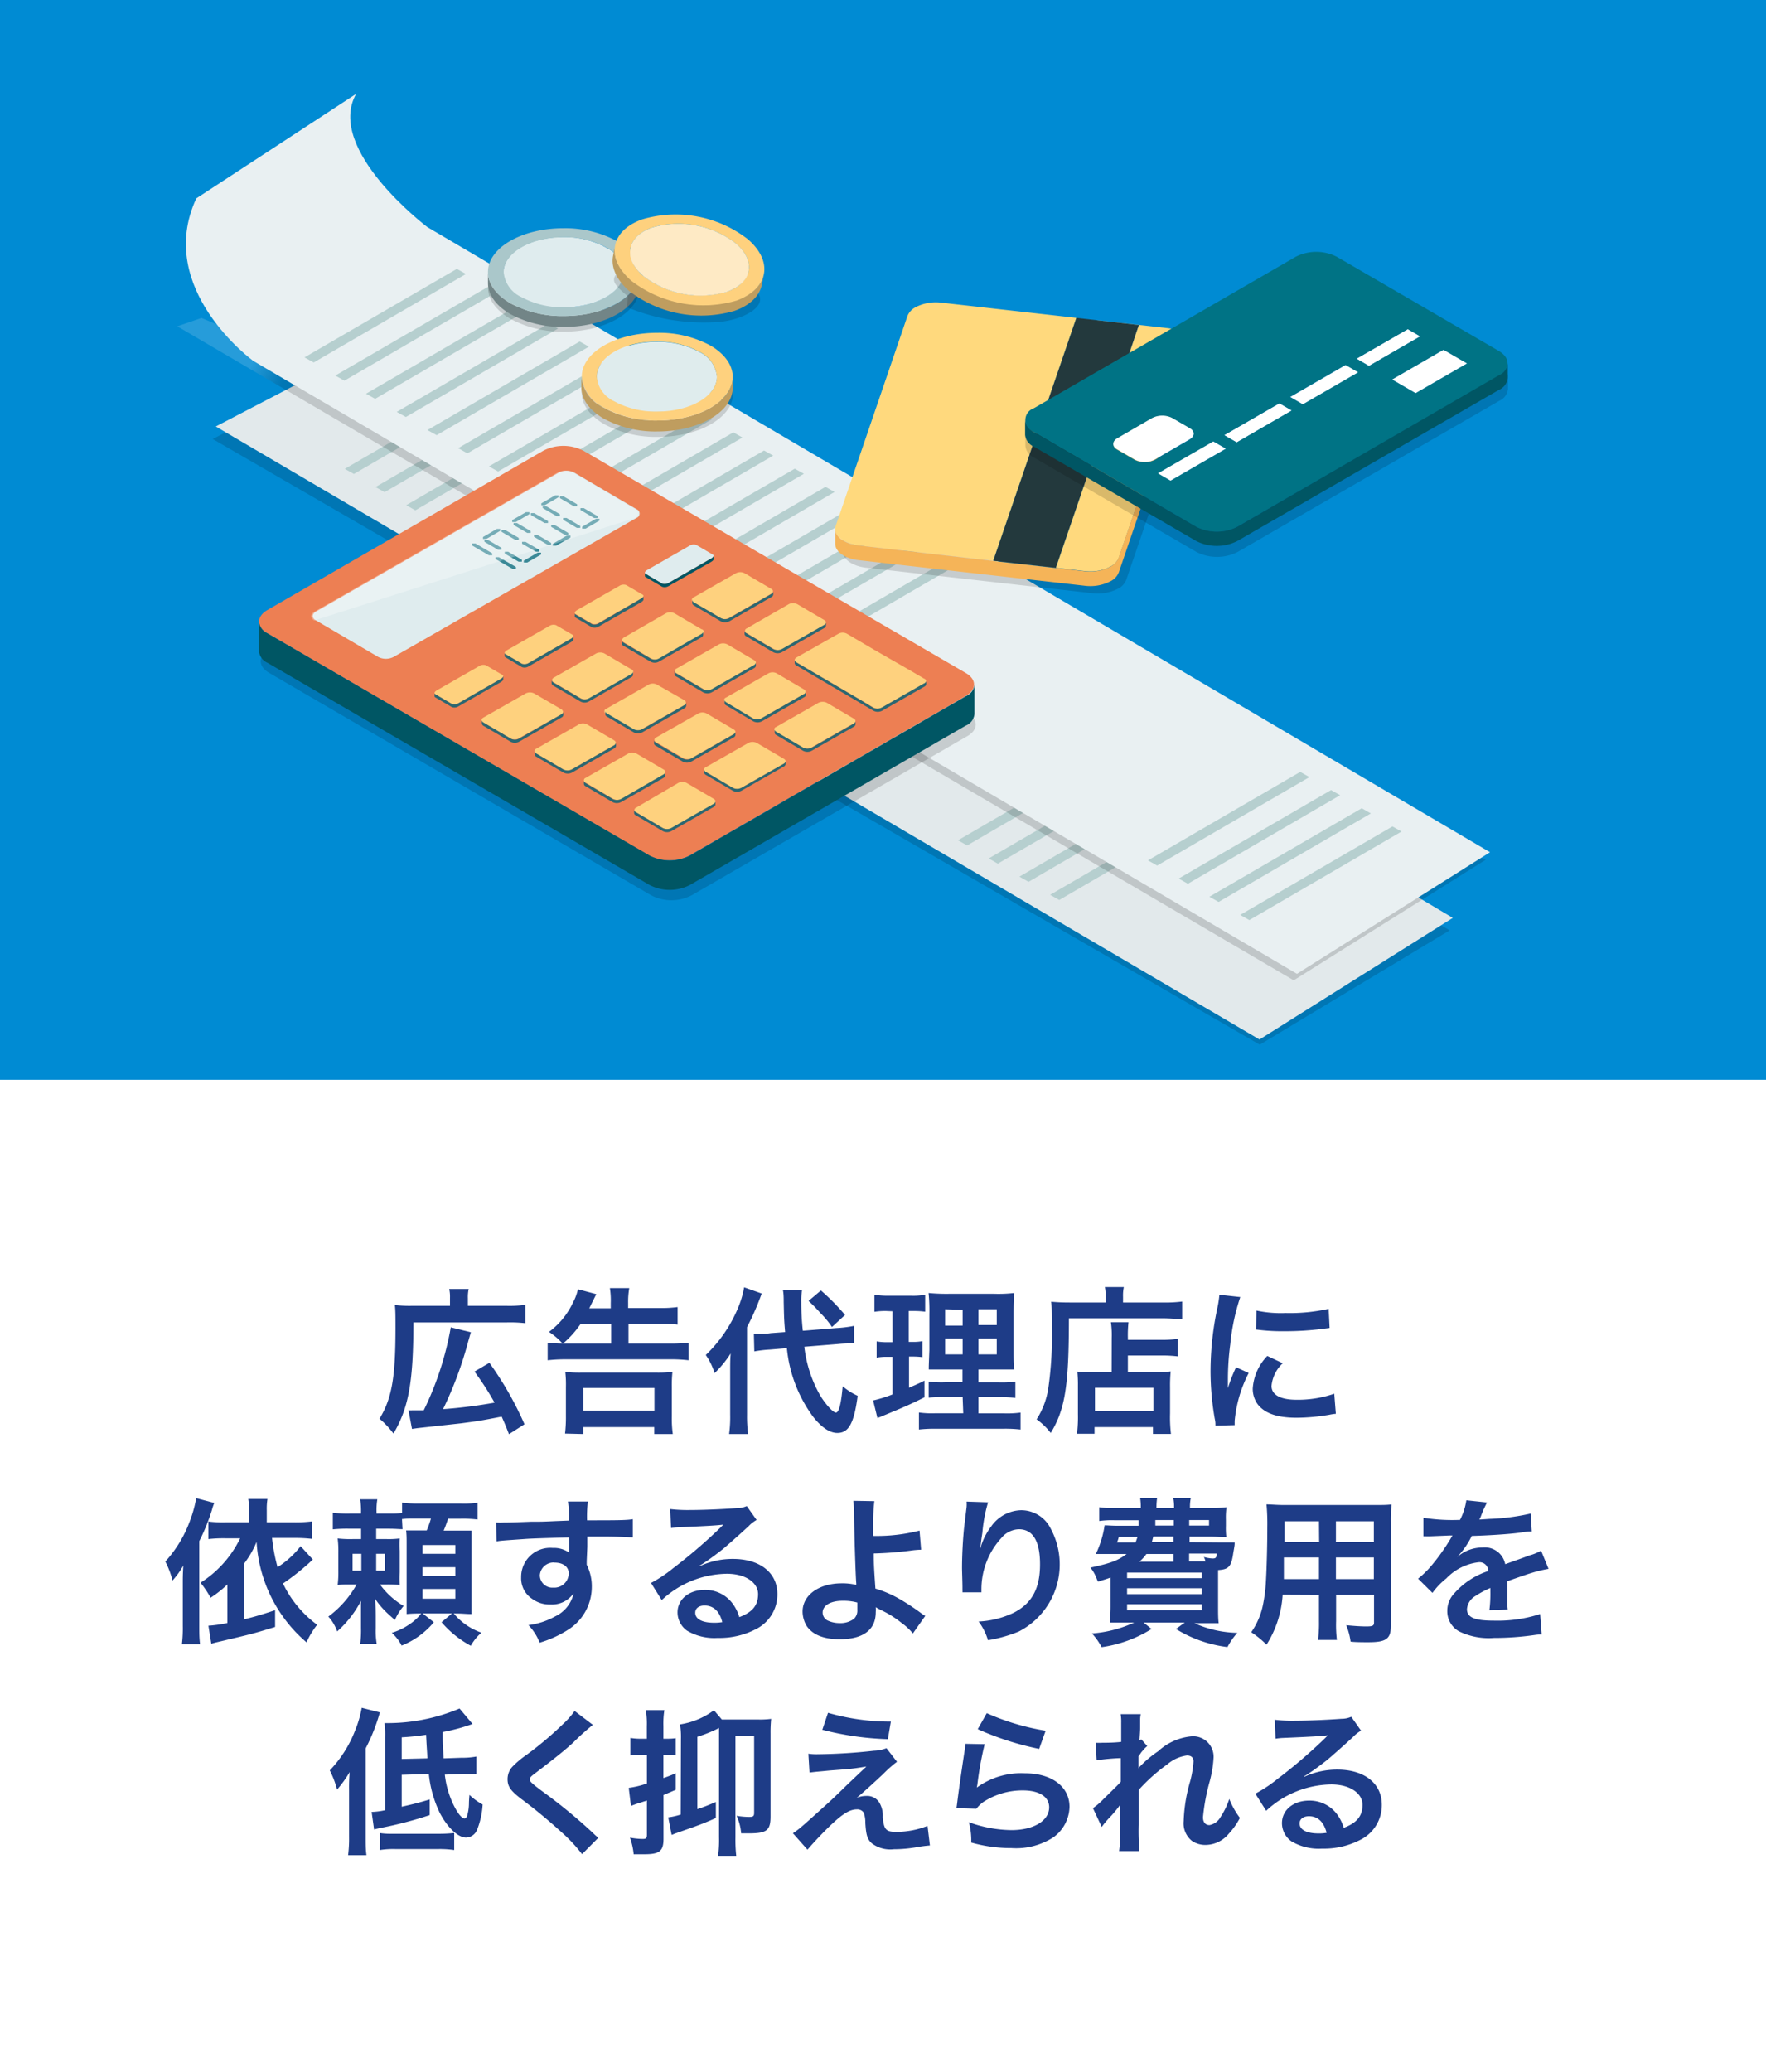<svg xmlns="http://www.w3.org/2000/svg" xmlns:xlink="http://www.w3.org/1999/xlink" viewBox="0 0 201.25 236"><defs><style>.a,.v{fill:#fff;}.b{fill:#008bd3;}.c{fill:#1e3c87;}.d,.g,.j{opacity:0.15;}.e{fill:#e2e9eb;}.f{fill:#b6cfcf;}.g{fill:url(#a);}.h{fill:#e9f0f2;}.i{isolation:isolate;}.k{fill:#dfecee;}.l{fill:#728587;}.m{fill:#aac7ca;}.n{fill:#feeac5;}.o{fill:#bf9d5f;}.p{fill:#fed17e;}.q{fill:#dfeced;}.r{fill:#ed7f53;}.s{fill:#005664;}.t{fill:#2c6771;}.u{fill:#3a8997;}.v{opacity:0.3;}.w{fill:#99e4ef;}.x{fill:#ffd97d;}.y{fill:#23393d;}.z{fill:#2e5b73;}.aa{fill:#f5b458;}.ab{fill:#007385;}</style><linearGradient id="a" x1="32.39" y1="34.68" x2="49.13" y2="44" gradientUnits="userSpaceOnUse"><stop offset="0" stop-color="#fff"/><stop offset="0.22"/></linearGradient></defs><rect class="a" width="201.25" height="236"/><rect class="b" width="201.25" height="123"/><path class="c" d="M51.28,147.83a3.91,3.91,0,0,0-.09-1h2.22a4.24,4.24,0,0,0-.09,1.06v.86h4.46a13.76,13.76,0,0,0,2.09-.11v2.09a15.37,15.37,0,0,0-2.09-.09H47.11c0,6.76-.54,9.73-2.27,12.66a10.28,10.28,0,0,0-1.59-1.69c1.41-2.33,1.82-4.7,1.82-10.37,0-1.35,0-1.95-.07-2.58a14.32,14.32,0,0,0,1.87.09h4.41Zm-4.73,12.82a3.94,3.94,0,0,0,.47,0l1.27,0a35.5,35.5,0,0,0,3.08-9.45l2.29.56c-.14.47-.16.56-.29,1a42.8,42.8,0,0,1-2.88,7.76,56.42,56.42,0,0,0,5.87-.74,32.19,32.19,0,0,0-2.29-3.54l1.7-1a38.19,38.19,0,0,1,4,7L58,163.37c-.36-.94-.49-1.24-.83-2-2.51.49-2.65.5-4.59.76l-5,.55-.63.09Z"/><path class="c" d="M66.13,150.86a11.08,11.08,0,0,1-2,2.21,7.7,7.7,0,0,0-1.57-1.35,8.84,8.84,0,0,0,2.74-3.35,5.83,5.83,0,0,0,.56-1.51l2.09.56-.8,1.62h2.45v-.63a8.76,8.76,0,0,0-.1-1.68h2.21a9,9,0,0,0-.13,1.7V149h3.64a13.82,13.82,0,0,0,2-.11v2a14.07,14.07,0,0,0-1.94-.1H71.62v2.26h4.85a15.8,15.8,0,0,0,2-.1v2a16.63,16.63,0,0,0-2-.11h-12a17.79,17.79,0,0,0-2.06.11v-2a16.3,16.3,0,0,0,2,.1h5.24v-2.26ZM64.39,163.3a15.91,15.91,0,0,0,.1-2V158a12.59,12.59,0,0,0-.07-1.71,17.42,17.42,0,0,0,1.8.07h8.63a17.25,17.25,0,0,0,1.78-.07,14.51,14.51,0,0,0-.07,1.71v3.35a12.86,12.86,0,0,0,.11,2H74.56v-.79H66.47v.79Zm2.08-2.61h8.11v-2.58H66.47Z"/><path class="c" d="M83.21,156.24c0-.92,0-1.39.06-2.07a12.28,12.28,0,0,1-1.84,2.25,7.34,7.34,0,0,0-1-2.07A15.85,15.85,0,0,0,84.1,149a10.69,10.69,0,0,0,.7-2.36l2,.71a29.93,29.93,0,0,1-1.67,3.83v10a15.37,15.37,0,0,0,.12,2.17H83.09a14.4,14.4,0,0,0,.12-2.21Zm8.45-2.83A14.43,14.43,0,0,0,93.49,159c.62,1,1.45,1.91,1.77,1.91s.59-.88.77-3A7.05,7.05,0,0,0,97.74,159c-.41,3.08-1,4.23-2.32,4.23-.86,0-1.8-.63-2.75-1.83a15.69,15.69,0,0,1-3-7.83l-1.91.16a14.24,14.24,0,0,0-1.8.21l-.05-2,.56,0c.34,0,.91,0,1.37-.08l1.63-.12c-.12-1.44-.12-1.62-.16-3.42,0-.36,0-1-.09-1.34l2.18,0a7.07,7.07,0,0,0-.09,1.35,29.69,29.69,0,0,0,.18,3.26l3.85-.31a13.93,13.93,0,0,0,2-.25l0,2h-.52a13,13,0,0,0-1.33.07ZM93.55,147a25,25,0,0,1,2.75,2.79l-1.49,1.37a10.13,10.13,0,0,0-1.32-1.59,16.54,16.54,0,0,0-1.35-1.38Z"/><path class="c" d="M101,149.34a7.75,7.75,0,0,0-1.35.09v-1.94a9.77,9.77,0,0,0,1.64.11h2.54a7.82,7.82,0,0,0,1.6-.11v1.93a9.41,9.41,0,0,0-1.33-.08h-.54v3.52H104a5.63,5.63,0,0,0,1.13-.09v1.83a8.06,8.06,0,0,0-1.13-.07h-.41v3.55c.75-.33,1-.42,1.76-.81l0,1.9c-1.56.78-2.26,1.09-5,2.22l-.36.14-.49-2a14.93,14.93,0,0,0,2.21-.69v-4.28h-.59a6.39,6.39,0,0,0-1.22.09v-1.85a6.7,6.7,0,0,0,1.26.09h.55v-3.52Zm8.7,9.8h-2a15.54,15.54,0,0,0-1.87.07v-1.83a11.32,11.32,0,0,0,1.85.08h2V156H108c-1.21,0-1.62,0-2.16,0,0-.41,0-.41.07-2.23v-4.07a20,20,0,0,0-.09-2.41,21.89,21.89,0,0,0,2.43.09h5a15.91,15.91,0,0,0,2.32-.09c-.05.52-.07,1.37-.07,2.46v3.84c0,1.26,0,1.89.07,2.41-.59,0-.88,0-2,0h-2.07v1.47h2.3a13.16,13.16,0,0,0,1.91-.08v1.85a13.1,13.1,0,0,0-1.89-.09h-2.32V161h2.9a11.43,11.43,0,0,0,1.9-.09v1.93a15.38,15.38,0,0,0-2-.09h-7.58a16.13,16.13,0,0,0-2,.09V160.9a10.56,10.56,0,0,0,1.82.09h3.23Zm-2-10V151h2v-1.8Zm0,3.32v1.82h2v-1.82Zm3.8-1.52h2.09v-1.8h-2.09Zm0,3.34h2.09v-1.82h-2.09Z"/><path class="c" d="M126,147.71a5.46,5.46,0,0,0-.09-1.1h2.16a4.59,4.59,0,0,0-.09,1.11v.65h4.47a15.48,15.48,0,0,0,2.27-.11v2c-.54,0-1.35-.09-2.23-.09H121.81c0,7.64-.42,10.36-2.07,13.06a7.47,7.47,0,0,0-1.61-1.55,9,9,0,0,0,1.35-3.66,41.31,41.31,0,0,0,.38-7c0-1.53,0-2.11-.07-2.74.63.06,1.31.09,2.12.09H126Zm.69,4.7a10.5,10.5,0,0,0-.09-1.79h2a14,14,0,0,0-.07,1.79v.21h3.78a11.92,11.92,0,0,0,1.91-.11v2a14.15,14.15,0,0,0-1.84-.1h-3.85v1.89h3.29a10.8,10.8,0,0,0,1.59-.08,16.36,16.36,0,0,0-.07,1.82V161a15.81,15.81,0,0,0,.1,2.34h-2.05v-.78h-6.66v.76h-2a15.25,15.25,0,0,0,.11-2.21v-3.28a14.26,14.26,0,0,0-.07-1.59,11.21,11.21,0,0,0,1.6.08h2.31Zm-1.91,8.33h6.66v-2.66h-6.66Z"/><path class="c" d="M138.51,162.4c0-.33,0-.43-.09-.85a31.59,31.59,0,0,1-.47-5.38,34.71,34.71,0,0,1,.74-7,12.08,12.08,0,0,0,.27-1.68l2.38.26a24.26,24.26,0,0,0-1.14,5.38,30.38,30.38,0,0,0-.27,4c0,.39,0,.54,0,1a17,17,0,0,1,.93-2.38l1.44.65a14.79,14.79,0,0,0-1.6,5.46c0,.1,0,.25,0,.48Zm7.67-7.11a4.05,4.05,0,0,0-1.28,2.59c0,1,1,1.57,2.86,1.57a12.69,12.69,0,0,0,4.29-.69l.18,2.29a5.27,5.27,0,0,0-.74.11,22.63,22.63,0,0,1-3.73.34c-2.23,0-3.67-.51-4.46-1.57a3,3,0,0,1-.54-1.76,5.87,5.87,0,0,1,1.66-3.71Zm-3-6a13.32,13.32,0,0,0,3.33.28,20.12,20.12,0,0,0,4.9-.48l.11,2.18-1.28.16a33.17,33.17,0,0,1-3.86.21,22.3,22.3,0,0,1-3.24-.19Z"/><path class="c" d="M20.83,180.33c0-.56,0-1,.06-2a9.28,9.28,0,0,1-1.23,1.71,10.12,10.12,0,0,0-.82-2.16,14.05,14.05,0,0,0,2.86-4.79,13.92,13.92,0,0,0,.66-2.43l2.06.54a5.7,5.7,0,0,0-.27.81,22.72,22.72,0,0,1-1.44,3.54v9.66c0,.81,0,1.4.09,2.08H20.73a15.32,15.32,0,0,0,.1-2.1Zm14.82-2.68a27.1,27.1,0,0,1-3.4,2.73,12.53,12.53,0,0,0,3.89,4.7,9.67,9.67,0,0,0-1.21,2,16.27,16.27,0,0,1-5.69-11.44,10.82,10.82,0,0,1-1.46,2.52v6.31c1.25-.31,1.89-.49,3.57-1.05v1.91c-2.52.77-2.52.77-6.43,1.69-.56.13-.59.15-.84.22l-.33-2.05a14.94,14.94,0,0,0,2.16-.31v-4.39A12.43,12.43,0,0,1,24,182a11.47,11.47,0,0,0-1.15-1.71,12.36,12.36,0,0,0,4.52-5.06H25.62a15,15,0,0,0-1.87.09v-2a13.81,13.81,0,0,0,1.89.09h2.74v-1.39a6.37,6.37,0,0,0-.09-1.27h2.19a7,7,0,0,0-.08,1.27v1.39h3.18a15.21,15.21,0,0,0,2-.11v2a16.57,16.57,0,0,0-2-.11H31a20.41,20.41,0,0,0,.63,3.33,10.26,10.26,0,0,0,2.63-2.39Z"/><path class="c" d="M45.87,174.19c-.43,0-.81-.05-1.53-.05H42.87v1.18h1.19a9.66,9.66,0,0,0,1.49-.07,10.71,10.71,0,0,0,0,1.44v2.4a13,13,0,0,0,0,1.46,13.69,13.69,0,0,0-1.46-.06H43.3a9,9,0,0,0,2.7,2.45,6.29,6.29,0,0,0-1,1.6l-.71-.64a9.79,9.79,0,0,1-1.54-1.77c.05.83.07,1.42.07,2.09v1.21a9,9,0,0,0,.11,1.83H41.05a12.1,12.1,0,0,0,.09-1.83v-1.14c0-.65,0-1.21,0-1.94a12,12,0,0,1-2.72,3.49,4.77,4.77,0,0,0-1-1.69,11.58,11.58,0,0,0,3.22-3.66H40c-.74,0-1,0-1.52.06a12,12,0,0,0,.08-1.64v-2.07a11.6,11.6,0,0,0-.08-1.59,12.83,12.83,0,0,0,1.75.07h.92v-1.18H39.93a16.69,16.69,0,0,0-2,.07v-1.89a13.6,13.6,0,0,0,2,.09h1.21a9.09,9.09,0,0,0-.09-1.62H43a7.61,7.61,0,0,0-.09,1.49v.13h1.49a11.22,11.22,0,0,0,1.42-.06v-1.18a13.68,13.68,0,0,0,1.91.1h4.7a11.77,11.77,0,0,0,2-.09v1.91a13.7,13.7,0,0,0-2-.09H51.06c-.18.54-.32.94-.5,1.35H52c1,0,1.31,0,1.74,0,0,.48,0,1,0,1.71V182c0,.7,0,1.35,0,1.86-.61,0-1-.06-1.53-.06h-.5a7.17,7.17,0,0,0,3.15,2.18,5.71,5.71,0,0,0-1.21,1.49,11.54,11.54,0,0,1-3.33-2.68l1.19-1H48.16l1.28,1a9.15,9.15,0,0,1-3.67,2.66A5,5,0,0,0,44.65,186a7.45,7.45,0,0,0,2.57-1.39,5.62,5.62,0,0,0,.78-.81h-.25a13,13,0,0,0-1.41.06c0-.56,0-.87,0-1.64V176c0-.81,0-1.17-.06-1.67.42,0,.74,0,1.53,0h.82a11.4,11.4,0,0,0,.48-1.35h-2a10,10,0,0,0-1.3.06ZM40.18,177v1.92h1V177Zm2.69,1.92h1V177h-1ZM48.14,177h3.75v-1H48.14Zm0,2.52h3.75v-1H48.14Zm0,2.59h3.75V181H48.14Z"/><path class="c" d="M66.86,177.81c0,.07,0,.22,0,.43a5.45,5.45,0,0,1,.58,2.54,5.77,5.77,0,0,1-2.69,4.86,12.65,12.65,0,0,1-3.25,1.48,6.07,6.07,0,0,0-1.28-2,8.49,8.49,0,0,0,3.06-1,3.81,3.81,0,0,0,2.09-2.63,3,3,0,0,1-2.65,1.28,3.32,3.32,0,0,1-2.09-.65,2.79,2.79,0,0,1-1.24-2.43A3.31,3.31,0,0,1,63,176.33a3,3,0,0,1,1.87.54,1.28,1.28,0,0,1,0-.21s0-1,0-1.53c-2.58.07-4.27.12-5.06.18-2.72.19-2.72.19-3.21.27l-.07-2.15a7.09,7.09,0,0,0,.88,0c.45,0,.74,0,3.07-.09,1.17,0,1.35,0,2.82-.07l1.53-.06a9.67,9.67,0,0,0-.11-2.17l2.27,0a14.73,14.73,0,0,0-.09,2.14c3.14,0,4.54,0,5.21-.13v2.07c-.66,0-1.53-.09-3-.09-.43,0-.76,0-2.18,0v1.17Zm-3.67.18a1.57,1.57,0,0,0-1.67,1.44,1.42,1.42,0,0,0,1.53,1.42,1.64,1.64,0,0,0,1.76-1.62C64.81,178.48,64.18,178,63.19,178Z"/><path class="c" d="M79.75,178.4a8.89,8.89,0,0,1,3.78-.82c3.08,0,5.06,1.58,5.06,4a4.41,4.41,0,0,1-2.45,4,9,9,0,0,1-4.36,1,6.09,6.09,0,0,1-3.49-.83,2.57,2.57,0,0,1-1.08-2.07c0-1.49,1.3-2.57,3.1-2.57a3.86,3.86,0,0,1,3.11,1.47,4.84,4.84,0,0,1,.83,1.63c1.5-.56,2.14-1.34,2.14-2.62s-1.38-2.32-3.56-2.32a11.07,11.07,0,0,0-7.42,3l-1.22-1.95a15.39,15.39,0,0,0,2.53-1.69A59.36,59.36,0,0,0,82.11,174l.32-.33h0c-.68.09-1.83.16-5.09.3a7.28,7.28,0,0,0-.87.09l-.09-2.16a16.77,16.77,0,0,0,2.13.11c1.53,0,3.73-.09,5.47-.22a2.7,2.7,0,0,0,1.12-.23l1.12,1.58a3.88,3.88,0,0,0-.94.74c-.9.83-2.22,2-2.83,2.52-.32.27-1.62,1.25-2,1.48a6.07,6.07,0,0,1-.74.47Zm.54,4.49c-.65,0-1.06.32-1.06.82,0,.73.81,1.14,2.14,1.14a5.09,5.09,0,0,0,.94-.07C82,183.54,81.3,182.89,80.29,182.89Z"/><path class="c" d="M99.64,171a20.32,20.32,0,0,0-.13,2.79c0,.25,0,.31,0,1.17a19.56,19.56,0,0,0,5.28-.61l.18,2.18a10.18,10.18,0,0,0-1.17.1,39.36,39.36,0,0,1-4.23.33c0,1.4.07,2.21.19,4a12.86,12.86,0,0,1,2.81,1.22,24.82,24.82,0,0,1,2.33,1.53,3.89,3.89,0,0,0,.54.36l-1.41,2a6.66,6.66,0,0,0-1.28-1.19,11.15,11.15,0,0,0-2.37-1.48c-.24-.12-.38-.2-.58-.32a3.75,3.75,0,0,1,0,.57c0,2-1.43,3.08-4.11,3.08-1.83,0-3.11-.52-3.78-1.54a3.27,3.27,0,0,1-.45-1.61c0-1.87,1.86-3.22,4.45-3.22a6.56,6.56,0,0,1,1.67.18s0,0,0-.18c-.07-.65-.23-5.56-.25-7.81a11.37,11.37,0,0,0-.09-1.59ZM96,182.35c-1.35,0-2.25.54-2.25,1.33a1,1,0,0,0,.62.94,3.21,3.21,0,0,0,1.31.27,2.56,2.56,0,0,0,1.64-.49,1.28,1.28,0,0,0,.38-1c0-.32,0-.83,0-.85A5.94,5.94,0,0,0,96,182.35Z"/><path class="c" d="M112.6,171.13a17.05,17.05,0,0,0-.65,3.47c-.12.76-.2,1.37-.23,1.81h0a2.73,2.73,0,0,0,.11-.4,7.39,7.39,0,0,1,1.13-2.14,4.29,4.29,0,0,1,3.43-1.84,3.77,3.77,0,0,1,3.07,1.62,8.6,8.6,0,0,1-3.34,12.19,15.91,15.91,0,0,1-3.53,1,6.84,6.84,0,0,0-1.07-2.13,10.38,10.38,0,0,0,4-1c2.09-1.07,3-2.78,3-5.51s-.86-4-2.41-4a2.68,2.68,0,0,0-2,1,8.65,8.65,0,0,0-2.27,5.81v.38l-2.16,0a1.3,1.3,0,0,0,0-.24v-.34c0-.52-.05-1.85-.05-2.21,0-1.46.11-3.46.25-4.7l.27-2.23a3.74,3.74,0,0,0,0-.62Z"/><path class="c" d="M139.17,175.7c.79,0,1.12,0,1.53,0,0,.31,0,.31-.16,1.22-.22,1.52-.5,1.86-1.73,1.93v4.14c0,.79,0,1.44.07,1.91-.38,0-1.17,0-1.91,0h-.86A12.51,12.51,0,0,0,141,186a8.23,8.23,0,0,0-1.12,1.62,14.56,14.56,0,0,1-5.87-2.06l1-.73h-4.68l.9.73a14.57,14.57,0,0,1-5.69,2.07,7.41,7.41,0,0,0-1.1-1.56,14.13,14.13,0,0,0,4.81-1.24h-.85c-.77,0-1.49,0-1.91,0,0-.32.07-1,.07-1.8V179.7c-.48.18-.73.25-1.44.47l-.14-.33a4.29,4.29,0,0,0-.72-1.27c2.29-.49,3.17-.81,4.12-1.55h-2l-1.5,0a11.34,11.34,0,0,0,1-3.27c.35,0,.79.05,1.51.05h2.36c0-.43,0-.43,0-.63H127a10.49,10.49,0,0,0-1.73.09v-1.57a9.86,9.86,0,0,0,1.73.09h3a6.32,6.32,0,0,0-.07-1.13h1.93a7.66,7.66,0,0,0-.07,1.13h2a4.56,4.56,0,0,0-.09-1.13h2a4.79,4.79,0,0,0-.09,1.13H138a15.09,15.09,0,0,0,1.77-.09,8.68,8.68,0,0,0-.07,1.41v.72a9.2,9.2,0,0,0,.05,1.28c-.58,0-1.12-.06-1.76-.06h-2.43v.63Zm-11.67-.63a3.82,3.82,0,0,1-.21.63h2.12c.09-.25.13-.36.22-.63Zm.94,4.7h8.5v-.63h-8.5Zm0,1.82h8.5v-.67h-8.5Zm0,1.82h8.5v-.67h-8.5Zm5.29-6.39h-3.09a4.38,4.38,0,0,1-.81.88h3.9Zm-2.3-2-.16.63h2.46v-.63Zm.23-1.87c0,.25,0,.34,0,.63h2.1v-.63Zm3.86.63h2.26v-.63h-2.26Zm1.85,4.07a1.84,1.84,0,0,0-.18-.49,4.06,4.06,0,0,0,1,.17c.36,0,.43-.08.48-.56h-3.16v.88h1.85Z"/><path class="c" d="M146.17,181.66a12,12,0,0,1-1.84,5.69,10.66,10.66,0,0,0-1.74-1.42,8.36,8.36,0,0,0,1.31-3,17.89,17.89,0,0,0,.36-2.76c.09-1.51.16-4.07.16-6.19a24.84,24.84,0,0,0-.09-2.61c.63,0,1.1.07,2.07.07h10.1c1,0,1.52,0,2.08-.07a18.25,18.25,0,0,0-.08,2v11.83c0,1.5-.54,1.87-2.59,1.87-.56,0-1.48,0-2-.07a7.25,7.25,0,0,0-.5-1.87c.9.09,1.69.14,2.27.14.74,0,.9-.07.9-.45v-3.15h-4.32v3a14.55,14.55,0,0,0,.09,2.14H150.2a15.08,15.08,0,0,0,.11-2.13v-3Zm4.14-4.25h-4c0,.53,0,.89,0,1.14,0,.84,0,1,0,1.33h4Zm0-4.12h-3.92v1.85l0,.51h3.94Zm6.25,2.36v-2.36h-4.32v2.36Zm0,4.23v-2.47h-4.32v2.47Z"/><path class="c" d="M162.21,172.89a20.88,20.88,0,0,0,4.17.24,7,7,0,0,0,.72-2.23l2.36.25a12.85,12.85,0,0,0-.72,1.62,2.91,2.91,0,0,1-.16.32c.15,0,.15,0,1.14-.07a24.53,24.53,0,0,0,4.71-.61l.13,2.05c-.51,0-.51,0-1.42.14-1.32.17-3.6.31-5.42.36a9.53,9.53,0,0,1-1.66,2.4l0,0,.36-.28a4.36,4.36,0,0,1,2.54-.8,2.36,2.36,0,0,1,2.57,1.9c1.39-.5,2.31-.82,2.76-1a5.58,5.58,0,0,0,1.33-.54l.85,2.07a15.33,15.33,0,0,0-2,.49c-.26.07-1.16.38-2.7.92v.19c0,.47,0,.47,0,.72v.72c0,.31,0,.47,0,.6a6.73,6.73,0,0,0,.05,1l-2.09.06a14.62,14.62,0,0,0,.11-2.09v-.43a10.93,10.93,0,0,0-1.73.93,1.91,1.91,0,0,0-.94,1.48c0,.94.87,1.31,3.05,1.31a15.8,15.8,0,0,0,5.29-.75l.18,2.32a5.76,5.76,0,0,0-.83.07,32.2,32.2,0,0,1-4.61.33,7.71,7.71,0,0,1-4-.76,2.61,2.61,0,0,1-1.32-2.32,2.86,2.86,0,0,1,.8-2,8.79,8.79,0,0,1,3.87-2.54,1,1,0,0,0-1.1-1,6.07,6.07,0,0,0-3.69,1.85,8.08,8.08,0,0,0-1.57,1.64l-1.64-1.62a10.8,10.8,0,0,0,1.62-1.6,23.48,23.48,0,0,0,2.16-3.08,1.12,1.12,0,0,1,.15-.24l-.31,0L163,175l-.5,0a1.87,1.87,0,0,0-.29,0Z"/><path class="c" d="M39.78,203.86a19.38,19.38,0,0,1,.07-2,13.61,13.61,0,0,1-1.44,2,10.44,10.44,0,0,0-.83-2.19,13.67,13.67,0,0,0,2.9-4.58,12.36,12.36,0,0,0,.74-2.55l2.07.52a21.5,21.5,0,0,1-1.62,4.1v10.09c0,.81,0,1.4.09,2.08H39.67a15.23,15.23,0,0,0,.11-2.1Zm6-1.69v3.64c1.57-.36,1.79-.42,3.19-.83v1.78a44.8,44.8,0,0,1-5.58,1.46c-.34.07-.49.11-.76.18l-.28-2a7.68,7.68,0,0,0,1.54-.2v-8.29a10.43,10.43,0,0,0-.07-1.63h.43a21.18,21.18,0,0,0,8.12-1.66l1.48,1.76a22,22,0,0,1-3.4.92c0,1.26,0,1.28.11,3l2-.07a8.73,8.73,0,0,0,1.73-.14l0,2c-.5,0-.7,0-1.26,0a3.27,3.27,0,0,0-.51,0l-1.83.06a10.57,10.57,0,0,0,.79,3c.52,1.21,1.1,2,1.46,2,.11,0,.22-.11.29-.29a5.19,5.19,0,0,0,.21-1.4c0-.06,0-.38.06-1A6.64,6.64,0,0,0,55,205.55a9.08,9.08,0,0,1-.62,2.85,1.39,1.39,0,0,1-1.28.92c-.91,0-2.14-1.17-3-2.85a13.17,13.17,0,0,1-1.23-4.39Zm-2.48,6.64a8.29,8.29,0,0,0,1.37.08h5.26a15.28,15.28,0,0,0,1.83-.09v1.94a11.39,11.39,0,0,0-1.83-.11H45.07a9.85,9.85,0,0,0-1.78.11Zm5.4-8.51c0-.51-.07-1.08-.14-2.69a26.47,26.47,0,0,1-2.78.29v2.47Z"/><path class="c" d="M67.56,196.48a27.29,27.29,0,0,0-2.22,2c-.92.85-2.18,1.86-4.28,3.46-.56.41-.69.56-.69.75s0,.31,1.62,1.5a60.18,60.18,0,0,1,5.68,4.7,4,4,0,0,0,.52.45l-1.86,1.87A17.34,17.34,0,0,0,64,208.72a59.59,59.59,0,0,0-4.64-3.83c-1.19-.92-1.52-1.41-1.52-2.23a2.09,2.09,0,0,1,.6-1.46A11,11,0,0,1,60,199.9a39.62,39.62,0,0,0,4.16-3.51,9.27,9.27,0,0,0,1.32-1.49Z"/><path class="c" d="M73.1,199.88a8.46,8.46,0,0,0-1.26.09v-2a6.93,6.93,0,0,0,1.28.09h.59v-1.43a9.86,9.86,0,0,0-.11-1.83h2.11a9.74,9.74,0,0,0-.11,1.83v1.43h.45A6.07,6.07,0,0,0,77,198v1.95a6.58,6.58,0,0,0-.9-.06H75.6v2.65A14.76,14.76,0,0,0,77,202v1.88c-.72.32-1,.43-1.39.59v5c0,1.39-.45,1.75-2.16,1.75-.36,0-.67,0-1.24,0a7.71,7.71,0,0,0-.42-1.89,8.59,8.59,0,0,0,1.43.15c.41,0,.5-.09.5-.47V205.1l-.61.2a12.5,12.5,0,0,0-1.21.42l-.25-2.06a10.29,10.29,0,0,0,2.07-.5v-3.28Zm4.5-1.83a8.48,8.48,0,0,0-.11-1.62,8.74,8.74,0,0,0,3.87-1.61l.9,1.05c.4,0,.67,0,1.15,0H86.3a9.61,9.61,0,0,0,1.58-.07,15.28,15.28,0,0,0-.07,1.66v9.45c0,1.6-.42,1.93-2.49,1.93l-.86,0a5.85,5.85,0,0,0-.52-2,8.8,8.8,0,0,0,1.44.13c.45,0,.56-.09.56-.47v-8.78H83.81v11.56a16.65,16.65,0,0,0,.09,2.12H81.83a13.57,13.57,0,0,0,.11-2.12V196.84a15.35,15.35,0,0,1-2.47,1v8.24c.85-.28,1.15-.41,2.11-.81l0,1.82c-.9.42-2.15.9-3,1.19l-1.64.58-.4.16-.39-2a8.14,8.14,0,0,0,1.42-.32Z"/><path class="c" d="M92.12,199.77a7,7,0,0,0,1.07.06,62.58,62.58,0,0,0,6.39-.4,4.33,4.33,0,0,0,1.44-.29l1.2,1.55a12.75,12.75,0,0,0-1.53,1.35c-1,.94-2.52,2.33-3.07,2.76a2.79,2.79,0,0,1,1.09-.22,1.63,1.63,0,0,1,1.5.76,2.94,2.94,0,0,1,.39,1.66c.13,1.42.36,1.67,1.55,1.67a9.67,9.67,0,0,0,3.55-.68l.27,2.23a15.55,15.55,0,0,0-1.58.21,15.06,15.06,0,0,1-2.53.22,3.49,3.49,0,0,1-2.52-.68c-.5-.47-.64-.9-.73-2.33a3.21,3.21,0,0,0-.18-1.15.86.86,0,0,0-.76-.38c-.85,0-1.66.51-3.12,1.91-.91.88-1.89,1.93-2.53,2.68l-1.66-1.87c.79-.54.79-.54,4.18-3.6.41-.38.73-.68,2.08-2l2.11-2c-1,.16-1.49.24-2.34.31l-1.82.14-.93.09c-.67.06-.8.07-1.39.15Zm2.24-4.66a25.62,25.62,0,0,0,7.16,1l-.34,2a33.54,33.54,0,0,1-7.47-1.07Z"/><path class="c" d="M112.21,198.68a39.2,39.2,0,0,0-.81,4.43,3.55,3.55,0,0,1-.09.52l0,0A8.57,8.57,0,0,1,116.8,202c3.06,0,5.08,1.52,5.08,3.82a4.4,4.4,0,0,1-1.85,3.48,7.84,7.84,0,0,1-4.76,1.22,16.73,16.73,0,0,1-4.59-.63,7.86,7.86,0,0,0-.27-2.32,14.65,14.65,0,0,0,4.85.9c2.53,0,4.3-1.06,4.3-2.6,0-1.2-1.14-1.92-3-1.92a8.19,8.19,0,0,0-4.49,1.31,4.07,4.07,0,0,0-.81.78l-2.27-.07c.06-.33.06-.4.15-1.09.14-1.11.43-3.11.75-5.24a6.46,6.46,0,0,0,.11-1Zm.24-3.53a27.25,27.25,0,0,0,6.71,2l-.74,2.07a33.57,33.57,0,0,1-7-2.25Z"/><path class="c" d="M129.78,201.36a12.76,12.76,0,0,1,2.2-1.87,6.44,6.44,0,0,1,3.8-1.7,2.33,2.33,0,0,1,2.52,2.4,13.1,13.1,0,0,1-.45,2.75,23.21,23.21,0,0,0-.76,4.06c0,.57.27.9.74.9a1.8,1.8,0,0,0,1.26-.92,8.67,8.67,0,0,0,1-2.06,8.77,8.77,0,0,0,1.21,2.16,8.28,8.28,0,0,1-1.26,1.79,3.47,3.47,0,0,1-2.66,1.29,2.71,2.71,0,0,1-1.55-.46,2.57,2.57,0,0,1-.94-2.27,18,18,0,0,1,.74-4.52,11.5,11.5,0,0,0,.38-2.27c0-.43-.26-.67-.74-.67a4.31,4.31,0,0,0-2.23,1,19.9,19.9,0,0,0-3.28,2.93c0,.81,0,1.31,0,1.82,0,.14,0,.14,0,2.14a25.2,25.2,0,0,0,.09,3h-2.32a15.11,15.11,0,0,0,.12-2.86,24.1,24.1,0,0,1,0-2.41h0a13.37,13.37,0,0,1-1.27,1.52,9.86,9.86,0,0,0-.83,1l-1-2.14a7.44,7.44,0,0,0,1.17-1c1.7-1.67,1.7-1.67,2-2,0-.86,0-1.06,0-1.76,0-.42,0-.45,0-.94a24.12,24.12,0,0,0-2.75.25l-.11-2a6.62,6.62,0,0,0,.74,0c.34,0,1.33,0,2.17-.1,0-.27,0-.27,0-.69s0-1.06,0-1.47a5.38,5.38,0,0,0-.06-1l2.29,0a2.93,2.93,0,0,0-.07.67c0,.09,0,.32,0,.68s0,.51-.08,1.61l.22-.08.67.76a3,3,0,0,0-.53.54,1.64,1.64,0,0,0-.25.32,3.19,3.19,0,0,1-.22.29l0,1.07s0,.1,0,.32Z"/><path class="c" d="M148.63,202.4a8.89,8.89,0,0,1,3.78-.82c3.08,0,5.06,1.58,5.06,4a4.41,4.41,0,0,1-2.45,4,9,9,0,0,1-4.36,1,6.09,6.09,0,0,1-3.49-.83,2.55,2.55,0,0,1-1.08-2.07c0-1.49,1.29-2.57,3.1-2.57a3.88,3.88,0,0,1,3.11,1.47,4.84,4.84,0,0,1,.83,1.63c1.49-.56,2.14-1.34,2.14-2.62s-1.39-2.32-3.56-2.32a11.07,11.07,0,0,0-7.42,3l-1.23-1.95a15.79,15.79,0,0,0,2.54-1.69A59.36,59.36,0,0,0,151,198l.32-.33h0c-.68.09-1.83.16-5.09.3a7.07,7.07,0,0,0-.87.09l-.09-2.16a16.66,16.66,0,0,0,2.13.11c1.53,0,3.72-.09,5.47-.22a2.7,2.7,0,0,0,1.12-.23l1.11,1.58a4.09,4.09,0,0,0-.93.74c-.9.83-2.22,2-2.83,2.52-.32.27-1.62,1.25-2,1.48a6.07,6.07,0,0,1-.74.47Zm.54,4.49c-.65,0-1.07.32-1.07.82,0,.73.82,1.14,2.15,1.14a4.94,4.94,0,0,0,.93-.07C150.86,207.54,150.18,206.89,149.17,206.89Z"/><polygon class="d" points="24.24 50.01 143.56 119 165.2 105.98 49.12 37.05 24.24 50.01"/><polygon class="e" points="24.59 48.58 143.53 118.41 165.56 104.56 49.47 35.63 24.59 48.58"/><polygon class="f" points="39.29 53.41 40.33 53.99 57.68 43.91 56.64 43.33 39.29 53.41"/><polygon class="f" points="42.79 55.48 43.83 56.06 61.18 45.98 60.14 45.4 42.79 55.48"/><polygon class="f" points="46.29 57.55 47.33 58.13 64.69 48.05 63.64 47.47 46.29 57.55"/><polygon class="f" points="49.79 59.62 50.84 60.2 68.19 50.12 67.14 49.54 49.79 59.62"/><polygon class="f" points="53.29 61.69 54.34 62.27 71.69 52.19 70.64 51.61 53.29 61.69"/><polygon class="f" points="56.79 63.76 57.84 64.34 75.19 54.26 74.14 53.68 56.79 63.76"/><polygon class="f" points="60.29 65.83 61.34 66.41 78.69 56.33 77.64 55.75 60.29 65.83"/><polygon class="f" points="63.79 67.9 64.84 68.48 82.19 58.4 81.14 57.81 63.79 67.9"/><polygon class="f" points="67.3 69.97 68.34 70.55 85.69 60.47 84.65 59.88 67.3 69.97"/><polygon class="f" points="70.8 72.04 71.84 72.62 89.19 62.54 88.15 61.95 70.8 72.04"/><polygon class="f" points="74.3 74.11 75.34 74.69 92.69 64.61 91.65 64.02 74.3 74.11"/><polygon class="f" points="77.8 76.17 78.84 76.76 96.19 66.68 95.15 66.09 77.8 76.17"/><polygon class="f" points="81.3 78.24 82.34 78.83 99.7 68.75 98.65 68.16 81.3 78.24"/><polygon class="f" points="84.8 80.31 85.85 80.9 103.2 70.81 102.15 70.23 84.8 80.31"/><polygon class="f" points="88.3 82.38 89.35 82.97 106.7 72.89 105.65 72.3 88.3 82.38"/><polygon class="f" points="91.8 84.45 92.85 85.04 110.2 74.95 109.15 74.37 91.8 84.45"/><polygon class="f" points="95.3 86.52 96.35 87.11 113.7 77.02 112.66 76.44 95.3 86.52"/><polygon class="f" points="109.17 95.72 110.21 96.31 127.56 86.22 126.52 85.64 109.17 95.72"/><polygon class="f" points="112.67 97.79 113.71 98.38 131.06 88.3 130.02 87.71 112.67 97.79"/><polygon class="f" points="116.17 99.86 117.21 100.45 134.56 90.36 133.52 89.78 116.17 99.86"/><polygon class="f" points="119.67 101.93 120.71 102.52 138.06 92.43 137.02 91.85 119.67 101.93"/><polygon class="g" points="20.2 37.17 147.43 111.67 169.32 97.93 22.96 36.22 20.2 37.17"/><path class="h" d="M40.58,10.7,22.37,22.6c-4.79,10.3,6.49,18.51,6.49,18.51L147.8,110.93l22-13.85L48.7,25.87S37.05,17.05,40.58,10.7Z"/><polygon class="f" points="34.7 40.71 35.75 41.29 53.1 31.21 52.06 30.63 34.7 40.71"/><polygon class="f" points="38.21 42.78 39.25 43.36 56.6 33.28 55.56 32.7 38.21 42.78"/><polygon class="f" points="41.71 44.85 42.75 45.43 60.1 35.35 59.06 34.77 41.71 44.85"/><polygon class="f" points="45.21 46.92 46.25 47.5 63.6 37.42 62.56 36.84 45.21 46.92"/><polygon class="f" points="48.71 48.99 49.76 49.57 67.11 39.49 66.06 38.9 48.71 48.99"/><polygon class="f" points="52.21 51.05 53.26 51.64 70.61 41.56 69.56 40.97 52.21 51.05"/><polygon class="f" points="55.71 53.13 56.76 53.71 74.11 43.63 73.06 43.04 55.71 53.13"/><polygon class="f" points="59.21 55.19 60.26 55.78 77.61 45.7 76.56 45.11 59.21 55.19"/><polygon class="f" points="62.71 57.26 63.76 57.85 81.11 47.77 80.06 47.18 62.71 57.26"/><polygon class="f" points="66.22 59.33 67.26 59.92 84.61 49.84 83.57 49.25 66.22 59.33"/><polygon class="f" points="69.72 61.4 70.76 61.99 88.11 51.9 87.07 51.32 69.72 61.4"/><polygon class="f" points="73.22 63.47 74.26 64.06 91.61 53.97 90.57 53.39 73.22 63.47"/><polygon class="f" points="76.72 65.54 77.76 66.13 95.11 56.04 94.07 55.46 76.72 65.54"/><polygon class="f" points="80.22 67.61 81.27 68.19 98.62 58.11 97.57 57.53 80.22 67.61"/><polygon class="f" points="83.72 69.68 84.77 70.26 102.12 60.18 101.07 59.6 83.72 69.68"/><polygon class="f" points="87.22 71.75 88.27 72.33 105.62 62.25 104.57 61.67 87.22 71.75"/><polygon class="f" points="90.72 73.82 91.77 74.4 109.12 64.32 108.07 63.74 90.72 73.82"/><polygon class="f" points="130.82 98.01 131.87 98.6 149.22 88.52 148.17 87.93 130.82 98.01"/><polygon class="f" points="134.32 100.08 135.37 100.67 152.72 90.58 151.68 90 134.32 100.08"/><polygon class="f" points="137.82 102.15 138.87 102.74 156.22 92.66 155.18 92.07 137.82 102.15"/><polygon class="f" points="141.33 104.22 142.37 104.81 159.72 94.72 158.68 94.14 141.33 104.22"/><g class="i"><g class="j"><path d="M70.31,29.25a12.34,12.34,0,0,0-6.11-1.47c-4.76,0-8.61,2.24-8.59,5,0,1.38,1,2.63,2.54,3.53a12.4,12.4,0,0,0,6.11,1.47c4.76,0,8.61-2.24,8.6-5C72.85,31.4,71.88,30.15,70.31,29.25Zm-6.06,7.5a9.85,9.85,0,0,1-4.85-1.16,3.46,3.46,0,0,1-2-2.81c0-2.19,3-4,6.83-4A9.85,9.85,0,0,1,69.06,30a3.47,3.47,0,0,1,2,2.81C71.1,35,68,36.75,64.25,36.75Z"/></g><path class="k" d="M69.06,28.2A9.85,9.85,0,0,0,64.21,27c-3.79,0-6.85,1.77-6.83,4a3.46,3.46,0,0,0,2,2.8A9.85,9.85,0,0,0,64.25,35c3.79,0,6.85-1.78,6.84-4A3.47,3.47,0,0,0,69.06,28.2Z"/><path class="k" d="M64.25,35a9.85,9.85,0,0,1-4.85-1.17,3.46,3.46,0,0,1-2-2.8v1.24a3.46,3.46,0,0,0,2,2.8,9.85,9.85,0,0,0,4.85,1.17c3.79,0,6.84-1.78,6.83-4V31C71.1,33.2,68,35,64.25,35Z"/><path class="l" d="M64.26,36a12.51,12.51,0,0,1-6.11-1.46c-1.56-.9-2.54-2.15-2.54-3.53v1.24c0,1.38,1,2.63,2.55,3.53a12.44,12.44,0,0,0,6.1,1.46c4.77,0,8.62-2.23,8.6-5V31C72.87,33.76,69,36,64.26,36Z"/><path class="m" d="M70.31,27.47A12.45,12.45,0,0,0,64.2,26c-4.76,0-8.61,2.24-8.59,5,0,1.38,1,2.63,2.54,3.53A12.51,12.51,0,0,0,64.26,36c4.76,0,8.61-2.24,8.6-5C72.85,29.63,71.88,28.38,70.31,27.47ZM64.25,35a9.85,9.85,0,0,1-4.85-1.17,3.46,3.46,0,0,1-2-2.8c0-2.2,3-4,6.83-4a9.85,9.85,0,0,1,4.85,1.16,3.47,3.47,0,0,1,2,2.81C71.1,33.2,68,35,64.25,35Z"/></g><path class="d" d="M73,30s-3.37.67-3,2.07c.16.6,1.54,1.67,1.54,1.67L71.47,35a22.76,22.76,0,0,0,10.08,1.7c2.69-.1,5.92-1.63,4.87-3.23Z"/><g class="i"><path class="n" d="M82.83,33.24a10.67,10.67,0,0,1-9.52-1.79,3.42,3.42,0,0,1-1.46-3.16l-.24,1.22a3.44,3.44,0,0,0,1.47,3.16,10.67,10.67,0,0,0,9.52,1.79,3.41,3.41,0,0,0,2.48-2.37l.23-1.22A3.39,3.39,0,0,1,82.83,33.24Z"/><path class="o" d="M83.94,34.19a13.47,13.47,0,0,1-12-2.26c-1.49-1.28-2.09-2.71-1.84-4l-.24,1.22c-.24,1.26.35,2.69,1.84,4a13.48,13.48,0,0,0,12,2.26c1.82-.64,2.88-1.74,3.12-3l.23-1.22C86.81,32.45,85.75,33.55,83.94,34.19Z"/><path class="p" d="M85.21,27.24a13.42,13.42,0,0,0-12-2.26c-3.66,1.29-4.23,4.4-1.27,7a13.47,13.47,0,0,0,12,2.26C87.6,32.9,88.17,29.78,85.21,27.24Zm-2.38,6a10.67,10.67,0,0,1-9.52-1.79c-2.35-2-1.9-4.5,1-5.53a10.7,10.7,0,0,1,9.53,1.8C86.2,29.74,85.75,32.21,82.83,33.24Z"/><path class="n" d="M83.85,27.72a10.7,10.7,0,0,0-9.53-1.8c-2.91,1-3.36,3.51-1,5.53a10.67,10.67,0,0,0,9.52,1.79C85.75,32.21,86.2,29.74,83.85,27.72Z"/></g><g class="i"><g class="j"><path d="M81,41.24a12.44,12.44,0,0,0-6.1-1.46c-4.77,0-8.62,2.24-8.6,5,0,1.38,1,2.62,2.54,3.53a12.51,12.51,0,0,0,6.11,1.46c4.77,0,8.61-2.23,8.6-5C83.49,43.4,82.52,42.15,81,41.24Zm-6,7.51A9.89,9.89,0,0,1,70,47.58a3.46,3.46,0,0,1-2-2.8c0-2.2,3-4,6.83-4A9.92,9.92,0,0,1,79.71,42a3.48,3.48,0,0,1,2,2.81C81.74,47,78.68,48.75,74.9,48.75Z"/></g><path class="q" d="M79.71,40.1a9.92,9.92,0,0,0-4.86-1.16c-3.78,0-6.84,1.78-6.83,4a3.47,3.47,0,0,0,2,2.81,10,10,0,0,0,4.86,1.16c3.78,0,6.84-1.78,6.83-4A3.48,3.48,0,0,0,79.71,40.1Z"/><path class="o" d="M74.9,47.9a12.4,12.4,0,0,1-6.11-1.46,4.36,4.36,0,0,1-2.54-3.53v1.24c0,1.38,1,2.63,2.54,3.53a12.4,12.4,0,0,0,6.11,1.47c4.76,0,8.61-2.24,8.6-5V42.91C83.51,45.67,79.67,47.9,74.9,47.9Z"/><path class="p" d="M81,39.38a12.33,12.33,0,0,0-6.1-1.47c-4.77,0-8.62,2.24-8.6,5a4.36,4.36,0,0,0,2.54,3.53A12.4,12.4,0,0,0,74.9,47.9c4.77,0,8.61-2.23,8.6-5C83.49,41.53,82.52,40.28,81,39.38Zm-6,7.5A10,10,0,0,1,70,45.72a3.47,3.47,0,0,1-2-2.81c0-2.19,3-4,6.83-4a9.92,9.92,0,0,1,4.86,1.16,3.48,3.48,0,0,1,2,2.81C81.74,45.1,78.68,46.88,74.9,46.88Z"/></g><path class="d" d="M110.25,81.22,66.67,55.89a5,5,0,0,0-4.56,0L30.66,74c-1.26.73-1.27,1.91,0,2.64L74.23,102a5,5,0,0,0,4.56,0l31.45-18.15C111.5,83.13,111.51,81.94,110.25,81.22ZM90.84,73.84l3,1.78c.26.16.26.4,0,.55L89.1,78.9a1,1,0,0,1-.94,0l-3-1.78a.29.29,0,0,1,0-.54l4.77-2.73A1,1,0,0,1,90.84,73.84ZM80,77.2l-4.77,2.73a1,1,0,0,1-.94,0l-3-1.78c-.25-.16-.26-.39,0-.55L76,74.87a1.07,1.07,0,0,1,.94,0l3,1.79C80.27,76.81,80.26,77.05,80,77.2Zm2,1.17a1,1,0,0,1,.93,0l3,1.78a.28.28,0,0,1,0,.54l-4.77,2.73a1,1,0,0,1-.93,0l-3-1.78a.29.29,0,0,1,0-.55Zm-9.9,2.82c.26.14.25.39,0,.54l-4.77,2.73a1.07,1.07,0,0,1-.94,0l-3-1.79c-.26-.15-.26-.39,0-.54l4.76-2.73a1.06,1.06,0,0,1,1,0ZM69.3,85.62l4.77-2.73a1.07,1.07,0,0,1,.94,0l3,1.79a.29.29,0,0,1,0,.54L73.27,88a1,1,0,0,1-.94,0l-3-1.79C69,86,69,85.77,69.3,85.62Zm5.61,3.29,4.77-2.73a1,1,0,0,1,.94,0l3,1.78c.25.14.25.39,0,.54l-4.76,2.73a1,1,0,0,1-.94,0l-3-1.78C74.64,89.3,74.64,89.06,74.91,88.91Zm7.9-4c-.26-.15-.25-.39,0-.55l4.77-2.72a1,1,0,0,1,.94,0l3,1.78a.29.29,0,0,1,0,.54l-4.77,2.73a1,1,0,0,1-.94,0Zm2.08-14.58,3,1.78c.26.15.25.4,0,.55L83.15,75.4a1,1,0,0,1-1,0l-3-1.78a.29.29,0,0,1,0-.55l4.77-2.72A1.06,1.06,0,0,1,84.89,70.35Zm-11-.38,4.77-2.72a.91.91,0,0,1,.76-.11l1.88,1.1c.15.1.08.29-.19.44l-4.77,2.73a.87.87,0,0,1-.76.1l-1.88-1.1C73.54,70.32,73.63,70.12,73.89,70ZM66,74.5l4.76-2.73a.92.92,0,0,1,.77-.1l1.87,1.1c.16.1.08.29-.19.44l-4.76,2.73a.92.92,0,0,1-.77.1l-1.87-1.1C65.63,74.85,65.71,74.66,66,74.5ZM58.06,79l4.77-2.73a.87.87,0,0,1,.76-.1l1.87,1.1c.17.09.09.29-.18.44l-4.77,2.72a.87.87,0,0,1-.76.11l-1.88-1.1C57.71,79.37,57.8,79.18,58.06,79ZM51.84,85.1,50,84c-.16-.09-.08-.28.19-.44l4.77-2.72a.91.91,0,0,1,.76-.11l1.87,1.1c.16.1.08.3-.18.44L52.6,85A.91.91,0,0,1,51.84,85.1ZM58.46,89l-3-1.78a.29.29,0,0,1,0-.54l4.77-2.73a1,1,0,0,1,.94,0l3,1.78c.26.15.25.4,0,.55L59.4,89A1,1,0,0,1,58.46,89Zm5.95,3.5-3-1.79c-.26-.15-.25-.39,0-.54l4.77-2.73a1,1,0,0,1,.94,0l3,1.78c.25.16.25.39,0,.55l-4.76,2.73A1.06,1.06,0,0,1,64.41,92.48ZM70,95.76,67,94a.29.29,0,0,1,0-.54l4.77-2.73a1,1,0,0,1,.94,0l3,1.78c.26.15.26.4,0,.55L71,95.77A1.07,1.07,0,0,1,70,95.76Zm11.37.6-4.77,2.73a1.07,1.07,0,0,1-.94,0l-3-1.78c-.25-.15-.25-.39,0-.55L77.42,94a1,1,0,0,1,.94,0l3,1.78C81.66,96,81.65,96.21,81.39,96.36Zm7.91-4.53-4.76,2.73a1.06,1.06,0,0,1-1,0l-3-1.79a.28.28,0,0,1,0-.54l4.77-2.73a1.06,1.06,0,0,1,1,0l3,1.78C89.57,91.44,89.56,91.68,89.3,91.83Zm7.92-4.52L92.45,90a1.06,1.06,0,0,1-1,0l-3-1.78c-.26-.15-.25-.4,0-.55L93.25,85a1,1,0,0,1,.94,0l3,1.78C97.49,86.91,97.48,87.15,97.22,87.31Zm7.91-4.53-4.77,2.73a1.07,1.07,0,0,1-.94,0l-1.52-.89-5.65-3.32-1.53-.89c-.25-.15-.25-.39,0-.55l4.76-2.72a1,1,0,0,1,.94,0l3,1.78,4.14,2.43,1.52.89C105.4,82.38,105.39,82.63,105.13,82.78Z"/><path class="r" d="M110.07,76.67,66.48,51.34a5,5,0,0,0-4.56,0L30.47,69.49c-1.26.73-1.27,1.92,0,2.65L74,97.47a5.08,5.08,0,0,0,4.56,0l31.45-18.16C111.31,78.58,111.32,77.4,110.07,76.67Z"/><g class="i"><path class="s" d="M110.05,79.31,78.6,97.47a5.06,5.06,0,0,1-4.55,0L30.46,72.14a1.62,1.62,0,0,1-.94-1.32v3.36a1.58,1.58,0,0,0,.94,1.31l43.58,25.33a5,5,0,0,0,4.56,0l31.45-18.16a1.59,1.59,0,0,0,1-1.33V78A1.61,1.61,0,0,1,110.05,79.31Z"/><path class="k" d="M72.53,58l-7.1-4.17a1.94,1.94,0,0,0-1.74,0L36,69.67c-.48.28-.49.73,0,1l7.11,4.17a1.92,1.92,0,0,0,1.73,0L72.53,59A.53.53,0,0,0,72.53,58Z"/></g><path class="k" d="M79.34,62.07a.89.89,0,0,0-.77.1l-4.82,2.76c-.26.15-.34.35-.18.44l1.89,1.11a.92.92,0,0,0,.77-.1l4.82-2.76c.26-.15.34-.35.19-.44Z"/><path class="p" d="M87.92,67.1l-3.06-1.8a1.06,1.06,0,0,0-1,0l-4.82,2.75a.3.3,0,0,0,0,.56l3.07,1.79a1,1,0,0,0,.95,0l4.82-2.76A.29.29,0,0,0,87.92,67.1Z"/><path class="p" d="M71.35,66.64a.89.89,0,0,0-.77.1L65.76,69.5c-.26.15-.34.35-.18.44l1.89,1.11a.92.92,0,0,0,.77-.1l4.82-2.76c.26-.15.34-.35.19-.44Z"/><path class="p" d="M79.93,71.67l-3.06-1.8a1.06,1.06,0,0,0-1,0L71.1,72.62c-.26.16-.26.4,0,.55L74.16,75a1,1,0,0,0,1,0l4.82-2.76A.29.29,0,0,0,79.93,71.67Z"/><path class="p" d="M63.36,71.21a.89.89,0,0,0-.77.1l-4.82,2.76c-.26.15-.34.35-.18.44l1.9,1.11a.92.92,0,0,0,.77-.1l4.81-2.76c.26-.15.35-.35.19-.44Z"/><path class="p" d="M71.94,76.24l-3.06-1.8a1.06,1.06,0,0,0-.95,0l-4.82,2.75c-.26.16-.26.4,0,.55l3.06,1.8a1,1,0,0,0,1,0l4.82-2.75A.29.29,0,0,0,71.94,76.24Z"/><path class="p" d="M55.37,75.78a.89.89,0,0,0-.77.1l-4.82,2.76c-.26.15-.34.35-.18.44l1.9,1.11a.92.92,0,0,0,.77-.1l4.81-2.76c.26-.15.35-.35.19-.44Z"/><path class="p" d="M64,80.81,60.89,79a1.06,1.06,0,0,0-1,0l-4.82,2.75c-.26.16-.26.4,0,.55l3.06,1.8a1,1,0,0,0,1,0L64,81.36C64.21,81.21,64.22,81,64,80.81Z"/><path class="p" d="M93.93,70.63l-3.06-1.8a1.06,1.06,0,0,0-1,0L85.1,71.58a.29.29,0,0,0,0,.55l3.06,1.8a1.06,1.06,0,0,0,1,0l4.82-2.75C94.19,71,94.19,70.78,93.93,70.63Z"/><path class="p" d="M85.94,75.2l-3.06-1.8a1.06,1.06,0,0,0-.95,0l-4.82,2.75a.29.29,0,0,0,0,.55l3.06,1.8a1.06,1.06,0,0,0,1,0l4.82-2.75C86.2,75.59,86.2,75.35,85.94,75.2Z"/><path class="p" d="M78,79.77,74.89,78a1,1,0,0,0-1,0l-4.82,2.75a.29.29,0,0,0,0,.55l3.06,1.8a1.06,1.06,0,0,0,.95,0L78,80.32C78.21,80.16,78.22,79.92,78,79.77Z"/><path class="p" d="M70,84.34l-3.07-1.8a1,1,0,0,0-1,0l-4.82,2.75a.29.29,0,0,0,0,.55l3.06,1.8a1.06,1.06,0,0,0,1,0L70,84.89C70.22,84.73,70.23,84.49,70,84.34Z"/><path class="p" d="M105.3,77.3l-1.53-.9L99.59,74l-3.06-1.8a1,1,0,0,0-1,0L90.76,74.9c-.26.15-.27.4,0,.55l1.53.9L98,79.7l1.53.9a1.06,1.06,0,0,0,1,0l4.82-2.75A.29.29,0,0,0,105.3,77.3Z"/><path class="p" d="M91.6,78.52l-3.06-1.8a1,1,0,0,0-1,0l-4.82,2.75a.29.29,0,0,0,0,.55l3.07,1.8a1.06,1.06,0,0,0,1,0l4.82-2.75C91.86,78.91,91.86,78.67,91.6,78.52Z"/><path class="p" d="M83.61,83.09l-3.06-1.8a1,1,0,0,0-1,0L74.78,84a.29.29,0,0,0,0,.55l3.06,1.8a1.06,1.06,0,0,0,1,0l4.82-2.75C83.87,83.48,83.87,83.24,83.61,83.09Z"/><path class="p" d="M75.63,87.66l-3.07-1.8a1,1,0,0,0-1,0l-4.82,2.75a.29.29,0,0,0,0,.55L69.85,91a1.06,1.06,0,0,0,1,0l4.82-2.75C75.88,88.05,75.89,87.81,75.63,87.66Z"/><path class="p" d="M97.31,81.87l-3.06-1.8a1.06,1.06,0,0,0-1,0l-4.82,2.75a.29.29,0,0,0,0,.55l3.06,1.8a1.06,1.06,0,0,0,.95,0l4.82-2.75A.29.29,0,0,0,97.31,81.87Z"/><path class="p" d="M89.33,86.44l-3.07-1.8a1.06,1.06,0,0,0-1,0l-4.82,2.75a.29.29,0,0,0,0,.55l3.06,1.8a1.06,1.06,0,0,0,1,0L89.32,87C89.58,86.83,89.59,86.59,89.33,86.44Z"/><g class="i"><path class="p" d="M81.34,91l-3.07-1.8a1,1,0,0,0-1,0L72.5,92a.29.29,0,0,0,0,.55l3.06,1.8a1.06,1.06,0,0,0,1,0l4.82-2.75C81.59,91.4,81.6,91.16,81.34,91Z"/><path class="s" d="M81.05,63.62l-4.82,2.76a.92.92,0,0,1-.77.1l-1.89-1.11a.14.14,0,0,1-.08-.13v.36a.14.14,0,0,0,.08.13l1.89,1.11a.89.89,0,0,0,.77-.1L81.05,64c.17-.1.27-.21.27-.31v-.36C81.32,63.4,81.22,63.52,81.05,63.62Z"/><path class="t" d="M87.92,67.65,83.1,70.41a1,1,0,0,1-.95,0l-3.07-1.79a.36.36,0,0,1-.19-.28v.36a.35.35,0,0,0,.2.28l3.06,1.8a1.06,1.06,0,0,0,.95,0L87.92,68a.33.33,0,0,0,.2-.27v-.37A.35.35,0,0,1,87.92,67.65Z"/><path class="t" d="M73.06,68.19,68.24,71a.92.92,0,0,1-.77.1l-1.89-1.11a.14.14,0,0,1-.08-.13v.36a.16.16,0,0,0,.08.13l1.89,1.11a.91.91,0,0,0,.78-.1l4.81-2.76c.17-.1.27-.21.27-.31v-.36C73.33,68,73.23,68.09,73.06,68.19Z"/><path class="t" d="M79.93,72.22,75.11,75a1,1,0,0,1-1,0l-3.06-1.8a.33.33,0,0,1-.2-.27v.36a.35.35,0,0,0,.2.28l3.06,1.79a1,1,0,0,0,1,0l4.82-2.76a.33.33,0,0,0,.2-.27v-.37A.35.35,0,0,1,79.93,72.22Z"/><path class="t" d="M65.07,72.76l-4.81,2.76a.92.92,0,0,1-.77.1l-1.9-1.11a.16.16,0,0,1-.08-.13v.36a.16.16,0,0,0,.08.13L59.49,76a.89.89,0,0,0,.77-.1l4.81-2.75c.17-.11.27-.23.27-.32v-.36C65.34,72.54,65.24,72.66,65.07,72.76Z"/><path class="t" d="M71.94,76.79l-4.82,2.75a1,1,0,0,1-1,0l-3.06-1.8a.33.33,0,0,1-.2-.27v.36a.35.35,0,0,0,.2.28l3.06,1.79a1,1,0,0,0,1,0l4.82-2.76a.34.34,0,0,0,.2-.28v-.36A.35.35,0,0,1,71.94,76.79Z"/><path class="t" d="M57.08,77.33l-4.81,2.76a.92.92,0,0,1-.77.1l-1.9-1.11a.16.16,0,0,1-.08-.13v.36a.16.16,0,0,0,.08.13l1.9,1.11a.89.89,0,0,0,.77-.1l4.82-2.76c.17-.1.26-.22.26-.31V77C57.35,77.11,57.26,77.23,57.08,77.33Z"/><path class="t" d="M64,81.36l-4.82,2.76a1,1,0,0,1-1,0l-3.06-1.8a.33.33,0,0,1-.2-.27v.36a.34.34,0,0,0,.19.28l3.06,1.79a1,1,0,0,0,1,0L64,81.72a.34.34,0,0,0,.2-.28v-.36A.35.35,0,0,1,64,81.36Z"/><path class="t" d="M93.93,71.18l-4.82,2.75a1.06,1.06,0,0,1-1,0l-3.06-1.8a.33.33,0,0,1-.2-.27v.36a.33.33,0,0,0,.2.27l3.06,1.8a1.06,1.06,0,0,0,1,0l4.82-2.75a.35.35,0,0,0,.2-.28V70.9A.35.35,0,0,1,93.93,71.18Z"/><path class="t" d="M85.94,75.75,81.12,78.5a1.06,1.06,0,0,1-1,0l-3.06-1.8a.33.33,0,0,1-.2-.27v.36a.33.33,0,0,0,.2.27l3.06,1.8a1.06,1.06,0,0,0,1,0l4.82-2.75a.35.35,0,0,0,.2-.28v-.36A.35.35,0,0,1,85.94,75.75Z"/><path class="t" d="M78,80.32l-4.82,2.75a1.06,1.06,0,0,1-.95,0l-3.06-1.8a.33.33,0,0,1-.19-.27v.36a.31.31,0,0,0,.19.27l3.06,1.8a1.06,1.06,0,0,0,.95,0L78,80.68a.35.35,0,0,0,.2-.28V80A.35.35,0,0,1,78,80.32Z"/><path class="t" d="M70,84.89l-4.82,2.75a1.06,1.06,0,0,1-1,0l-3.06-1.8a.33.33,0,0,1-.19-.27v.36a.31.31,0,0,0,.19.27L64.2,88a1.06,1.06,0,0,0,1,0L70,85.25a.35.35,0,0,0,.2-.28v-.36A.35.35,0,0,1,70,84.89Z"/><path class="t" d="M105.3,77.85l-4.82,2.75a1.06,1.06,0,0,1-1,0L98,79.7l-5.72-3.35-1.53-.9a.33.33,0,0,1-.19-.27v.36a.33.33,0,0,0,.2.27l1.53.9L98,80.06l1.53.9a1.06,1.06,0,0,0,1,0l4.82-2.75a.35.35,0,0,0,.2-.28v-.36A.35.35,0,0,1,105.3,77.85Z"/><path class="t" d="M91.6,79.07l-4.82,2.75a1.06,1.06,0,0,1-1,0L82.76,80a.35.35,0,0,1-.19-.27v.36a.33.33,0,0,0,.2.27l3.06,1.8a1.06,1.06,0,0,0,1,0l4.82-2.75a.35.35,0,0,0,.2-.28v-.36A.35.35,0,0,1,91.6,79.07Z"/><path class="t" d="M83.61,83.64l-4.82,2.75a1.06,1.06,0,0,1-1,0l-3.06-1.8c-.13-.08-.2-.17-.2-.27v.36a.33.33,0,0,0,.2.27l3.06,1.8a1.06,1.06,0,0,0,1,0L83.61,84a.35.35,0,0,0,.2-.28v-.36A.35.35,0,0,1,83.61,83.64Z"/><path class="t" d="M75.62,88.21,70.8,91a1.06,1.06,0,0,1-1,0l-3.06-1.8c-.13-.08-.2-.17-.2-.27v.36a.31.31,0,0,0,.19.27l3.06,1.8a1.06,1.06,0,0,0,1,0l4.82-2.75a.35.35,0,0,0,.2-.28v-.36A.35.35,0,0,1,75.62,88.21Z"/><path class="t" d="M97.31,82.42l-4.82,2.75a1.06,1.06,0,0,1-.95,0l-3.06-1.8a.33.33,0,0,1-.2-.27v.36a.31.31,0,0,0,.19.27l3.06,1.8a1.06,1.06,0,0,0,.95,0l4.82-2.75a.35.35,0,0,0,.2-.28v-.36A.35.35,0,0,1,97.31,82.42Z"/><path class="t" d="M89.32,87,84.5,89.74a1.06,1.06,0,0,1-1,0l-3.06-1.8a.33.33,0,0,1-.19-.27V88a.31.31,0,0,0,.19.27l3.06,1.8a1.06,1.06,0,0,0,1,0l4.82-2.75a.35.35,0,0,0,.2-.28v-.36A.35.35,0,0,1,89.32,87Z"/><path class="t" d="M81.33,91.56l-4.82,2.75a1.06,1.06,0,0,1-1,0l-3.06-1.8a.31.31,0,0,1-.19-.27v.36a.31.31,0,0,0,.19.27l3.07,1.8a1.06,1.06,0,0,0,1,0l4.81-2.75a.33.33,0,0,0,.2-.28v-.36A.35.35,0,0,1,81.33,91.56Z"/></g><path class="u" d="M58.92,59.58h-.39a.82.82,0,0,0,0,.22l1.56.91h.38a.62.62,0,0,0,0-.22Z"/><path class="u" d="M57.56,60.37h-.39a.88.88,0,0,0,0,.22l1.56.91h.38a1.23,1.23,0,0,0,0-.23Z"/><path class="u" d="M55.05,61.17a.53.53,0,0,0,0,.22h.38L57,60.47a.56.56,0,0,0,0-.22h-.38Z"/><path class="u" d="M55.59,61.5h-.38a.56.56,0,0,0,0,.22l1.56.91h.38a.82.82,0,0,0,0-.22Z"/><path class="u" d="M54.18,61.91h-.39a.82.82,0,0,0,0,.22l1.92,1.12h.38a1.1,1.1,0,0,0,0-.22Z"/><path class="u" d="M57.91,62.85h-.38a.88.88,0,0,0,0,.22l1.56.91h.38a1,1,0,0,0,0-.22Z"/><path class="u" d="M56.85,63.47h-.37a1.25,1.25,0,0,0,0,.22l1.93,1.11a1.84,1.84,0,0,0,.38,0,1,1,0,0,0,0-.22Z"/><path class="u" d="M59.7,63.86a.82.82,0,0,0,0,.22h.38l1.57-.91a.4.4,0,0,0,0-.22h-.38Z"/><path class="u" d="M59.88,61.72H59.5a.64.64,0,0,0,0,.22l1.56.9a1.89,1.89,0,0,0,.38,0,1.16,1.16,0,0,0,0-.22Z"/><path class="u" d="M60.88,58.45H60.5a1.1,1.1,0,0,0,0,.22l1.56.91h.39a1.81,1.81,0,0,0,0-.22Z"/><path class="u" d="M61.24,60.93h-.38a1,1,0,0,0,0,.22l1.56.91h.38a.62.62,0,0,0,0-.22Z"/><path class="u" d="M63,61.94a1.1,1.1,0,0,0,0,.22h.38L65,61.24A.82.82,0,0,0,65,61h-.39Z"/><path class="u" d="M63.2,59.8h-.38a.88.88,0,0,0,0,.22l1.56.91h.38a.82.82,0,0,0,0-.22Z"/><path class="u" d="M58.38,59.24a.83.83,0,0,0,0,.23h.39l1.56-.91a.51.51,0,0,0,0-.22h-.39Z"/><path class="u" d="M64.2,56.53h-.38a.88.88,0,0,0,0,.22l1.56.91h.38a.82.82,0,0,0,0-.22Z"/><path class="u" d="M64.56,59h-.38a.82.82,0,0,0,0,.22l1.56.91h.38a.88.88,0,0,0,0-.22Z"/><path class="u" d="M66.53,57.88h-.38a1.1,1.1,0,0,0,0,.22l1.56.91h.38a1,1,0,0,0,0-.22Z"/><path class="u" d="M66.35,60a.88.88,0,0,0,0,.22h.38l1.57-.91a.53.53,0,0,0,0-.22h-.38Z"/><path class="u" d="M61.7,57.33a.53.53,0,0,0,0,.22h.38l1.57-.91a.88.88,0,0,0,0-.22h-.38Z"/><path class="u" d="M62.24,57.66h-.38a.53.53,0,0,0,0,.22l1.56.91h.38a.88.88,0,0,0,0-.22Z"/><path class="v" d="M72.37,58l-7.1-4.17a1.94,1.94,0,0,0-1.74,0L35.82,69.68c-.48.28-.49.73,0,1L72.37,59A.53.53,0,0,0,72.37,58Z"/><path class="d" d="M136.56,40.23c.1-.95-1-1.81-2.66-2l-8-.91-2.38-.27-15.35-1.73a5,5,0,0,0-3,.53,1.9,1.9,0,0,0-.91,1L96.09,60.75a1.31,1.31,0,0,0-.06.38h0V62.8c0,.89,1.1,1.69,2.67,1.87l15.35,1.73h0l7.13.8,3.26.37a5,5,0,0,0,3-.53,1.9,1.9,0,0,0,.91-1l8.18-23.91a1.19,1.19,0,0,0,.06-.37V40.11S136.56,40.19,136.56,40.23Z"/><g class="i"><polygon class="w" points="125.04 36.48 125.04 38.15 129.79 38.69 129.79 37.02 125.04 36.48"/><path class="w" d="M135.65,39.63V41.3a1.21,1.21,0,0,0,.06-.38V39.26A1,1,0,0,1,135.65,39.63Z"/><polygon class="w" points="113.19 63.88 113.2 65.55 122.66 37.88 122.66 36.21 113.19 63.88"/><path class="x" d="M104.33,35a1.94,1.94,0,0,0-.92,1L95.24,59.9c-.36,1,.81,2,2.6,2.24l15.35,1.74,9.47-27.67L107.3,34.48A5,5,0,0,0,104.33,35Z"/><polygon class="y" points="122.66 36.21 113.19 63.88 120.32 64.68 129.79 37.02 125.04 36.48 122.66 36.21"/><polygon class="z" points="120.32 64.68 120.33 66.35 129.79 38.69 129.79 37.02 120.32 64.68"/><path class="x" d="M133.05,37.38l-8-.9,4.75.54-9.47,27.66,3.26.37a5,5,0,0,0,3-.53,1.94,1.94,0,0,0,.91-1l8.18-23.91C136,38.59,134.84,37.59,133.05,37.38Z"/><path class="aa" d="M127.47,63.54a1.94,1.94,0,0,1-.91,1,5,5,0,0,1-3,.53l-3.26-.37h0l-7.13-.8h0L97.84,62.14c-1.57-.17-2.66-1-2.66-1.86v1.66c0,.9,1.09,1.69,2.67,1.87l15.35,1.74h0l7.12.8,3.27.37a5,5,0,0,0,3-.53,1.92,1.92,0,0,0,.91-1l8.18-23.9V39.63Z"/></g><path class="d" d="M171.8,42.66a1.66,1.66,0,0,0-1-1.36L152.34,30.56a5.15,5.15,0,0,0-4.68,0L117.82,47.78c-1.09.63-1.25,1.6-.49,2.34h0a2,2,0,0,0,.39.3,2,2,0,0,1-.39-.3h0a1.39,1.39,0,0,1-.48-1v1.67a1.64,1.64,0,0,0,1,1.34l18.5,10.75a5.18,5.18,0,0,0,4.68,0l29.82-17.22a1.66,1.66,0,0,0,1-1.37V42.65Z"/><path class="d" d="M117.34,50.13h0Z"/><polygon class="a" points="154.58 40.86 156.01 41.69 161.85 38.31 160.43 37.49 154.58 40.86"/><polygon class="a" points="139.5 49.57 140.93 50.4 147.22 46.76 145.8 45.94 139.5 49.57"/><path class="a" d="M135.6,48.74l-2-1.16a2.55,2.55,0,0,0-2.31,0l-3.9,2.26c-.67.38-.71,1-.09,1.34l2,1.16a2.57,2.57,0,0,0,2.32,0l3.9-2.26C136.18,49.7,136.22,49.1,135.6,48.74Z"/><path class="ab" d="M170.84,40l-18.5-10.75a5.15,5.15,0,0,0-4.68,0L117.82,46.5a1.43,1.43,0,0,0,0,2.71L136.31,60A5.18,5.18,0,0,0,141,60l29.83-17.22C172.12,42,172.12,40.77,170.84,40ZM129.3,52.38l-2-1.16c-.62-.36-.58-1,.09-1.34l3.9-2.26a2.55,2.55,0,0,1,2.31,0l2,1.16c.62.36.58,1-.08,1.34l-3.9,2.26A2.57,2.57,0,0,1,129.3,52.38Zm4.09,2.37L132,53.92l6.3-3.63,1.43.82Zm7.54-4.35-1.43-.83,6.3-3.64,1.42.83Zm7.54-4.35L147,45.22l6.3-3.64,1.43.83Zm6.11-5.19,5.85-3.37,1.42.83L156,41.69Zm6.74,3.92-2.67-1.55,5.85-3.38,2.67,1.55Z"/><polygon class="a" points="158.65 43.23 161.32 44.78 167.17 41.4 164.5 39.85 158.65 43.23"/><polygon class="a" points="147.04 45.22 148.47 46.05 154.77 42.41 153.34 41.58 147.04 45.22"/><polygon class="a" points="131.96 53.92 133.39 54.75 139.69 51.11 138.26 50.29 131.96 53.92"/><path class="s" d="M170.82,42.74v0L141,60a5.18,5.18,0,0,1-4.68,0L117.82,49.21a1.69,1.69,0,0,1-1-1.35v1.67a1.65,1.65,0,0,0,1,1.35l18.5,10.75a5.18,5.18,0,0,0,4.68,0l29.82-17.22a1.65,1.65,0,0,0,1-1.37V41.37A1.67,1.67,0,0,1,170.82,42.74Z"/></svg>